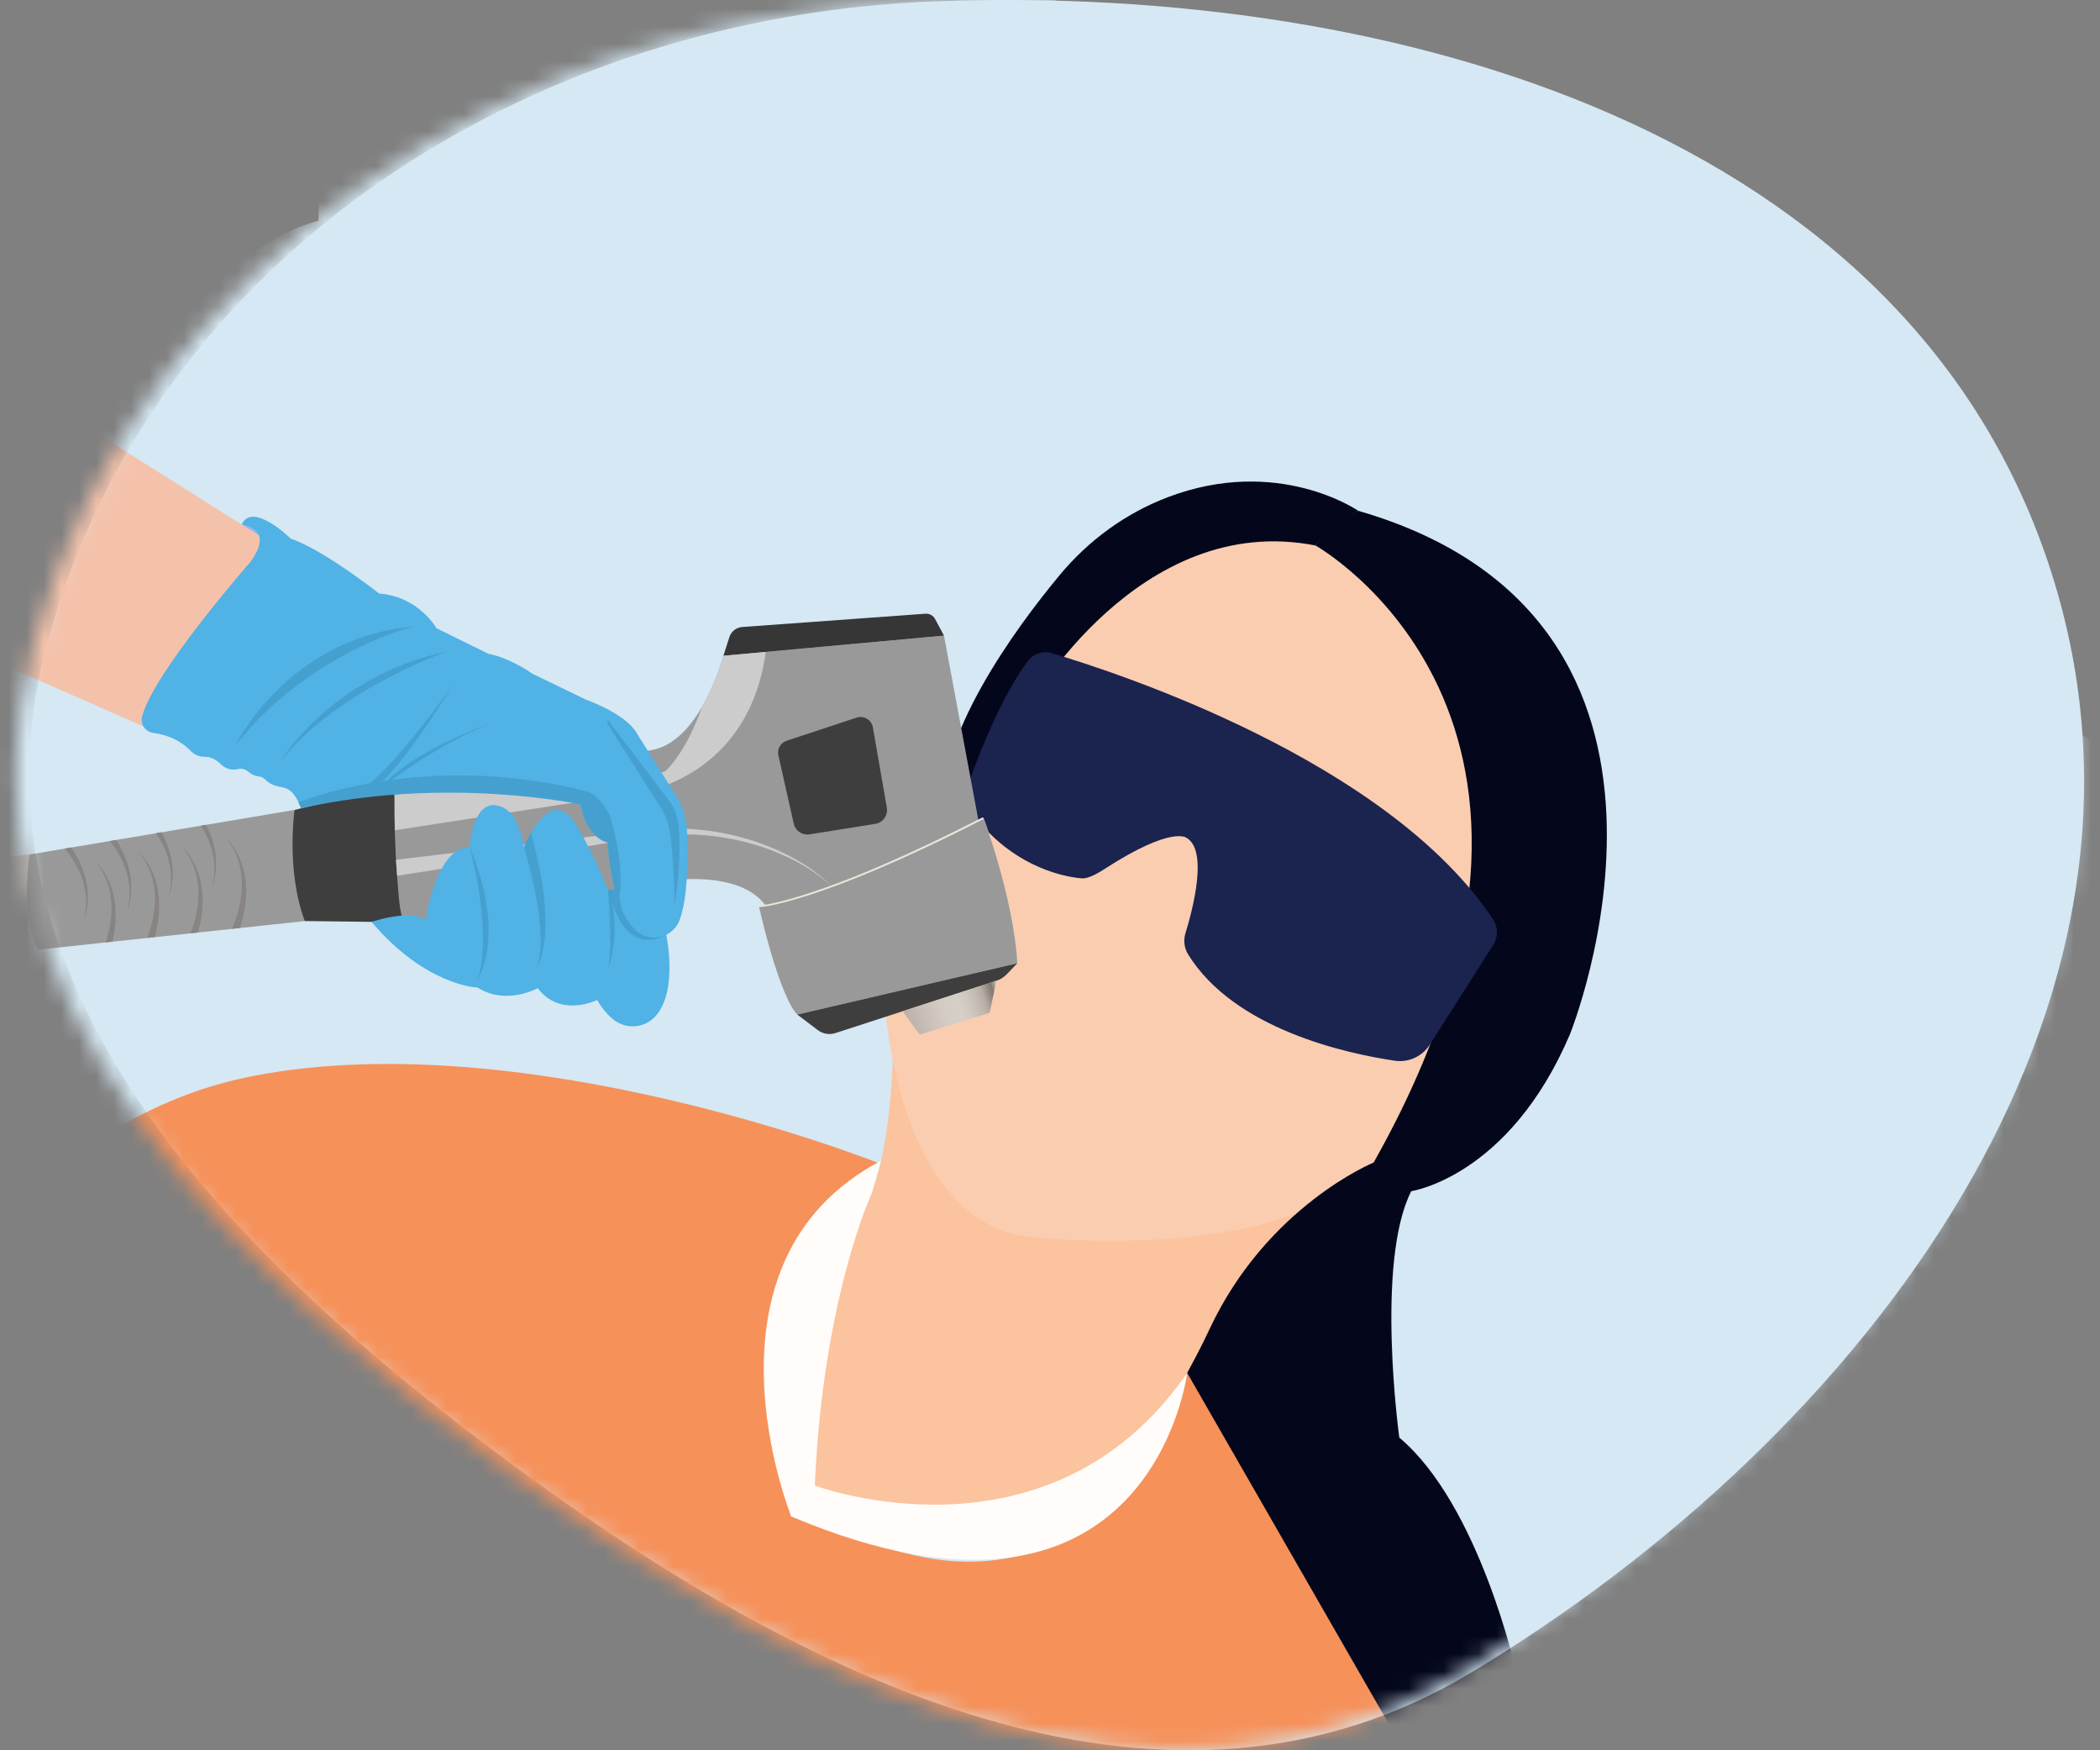 <svg xmlns="http://www.w3.org/2000/svg" width="120" height="100" viewBox="0 0 120 100" fill="none"><rect x="0" y="0" width="120" height="100" fill="#808080" stroke="none"/><path fill-rule="evenodd" clip-rule="evenodd" d="M53.492 0.073C79.845 -0.891 109.157 7.532 117.211 32.674C125.203 57.622 106.501 82.048 84.078 95.553C66.895 105.902 47.021 96.478 30.748 84.748C14.162 72.792 -2.643 56.628 2.665 36.867C8.668 14.519 30.394 0.919 53.492 0.073Z" fill="#D5E8F3"></path><mask id="mask0_538_27694" style="mask-type:alpha" maskUnits="userSpaceOnUse" x="0" y="0" width="119" height="100"><path fill-rule="evenodd" clip-rule="evenodd" d="M52.866 0.073C79.285 -0.891 108.672 7.532 116.746 32.674C124.758 57.622 106.009 82.048 83.529 95.553C66.302 105.902 46.378 96.478 30.064 84.748C13.436 72.792 -3.411 56.628 1.91 36.867C7.928 14.519 29.709 0.919 52.866 0.073Z" fill="#FDE9DE"></path></mask><g mask="url(#mask0_538_27694)"><path d="M121.176 69.323L10.855 -4.041L27.055 -25.316L132.249 54.782L121.176 69.323Z" fill="#D5E8F3"></path><path d="M132.248 54.782L78.876 124.876L-23.774 46.714C-23.774 46.714 -13.097 30.392 2.415 30.052C2.415 30.052 2.442 29.997 2.492 29.893C2.579 29.718 2.739 29.403 2.963 28.977C3.893 27.216 5.945 23.567 8.656 20.132C8.726 20.043 8.796 19.955 8.867 19.866C11.513 16.567 14.762 13.518 18.199 12.605C18.199 12.605 17.918 5.825 23.455 2.822C23.455 2.822 45.321 0.843 74.438 32.126C75.364 33.121 80.885 32.211 82.231 32.371C113.886 36.142 128.202 44.956 132.247 54.782H132.248Z" fill="#D5E8F3"></path><path d="M75.693 68.621C75.693 68.621 69.093 73.504 65.373 88.488C65.373 88.488 40.839 92.876 39.838 70.545L43.383 71.556C43.383 71.556 50.404 75.998 51.018 60.602C51.018 60.602 60.353 68.413 75.693 68.622V68.621Z" fill="#FBC39E"></path><path d="M65.672 32.187C65.672 32.187 60.545 35.596 58.795 40.357C58.795 40.357 55.88 44.138 53.858 46.818C53.858 46.818 50.347 51.083 50.598 57.649C50.598 57.649 51.316 69.634 58.694 70.658C58.694 70.658 75.75 72.638 79.37 65.052C79.37 65.052 90.026 52.043 82.633 38.725C82.633 38.725 79.399 23.887 65.672 32.187Z" fill="#FACDB0"></path><path d="M53.857 46.816C53.857 46.816 56.94 43.252 58.794 40.356C58.794 40.356 65.052 29.182 75.168 31.165C75.168 31.165 76.13 30.023 77.614 29.184C77.614 29.184 73.038 26.009 66.726 28.409C64.314 29.327 62.195 30.878 60.547 32.864C58.03 35.897 53.413 42.16 53.856 46.816H53.857Z" fill="#04071B"></path><path d="M67.23 43.644L64.835 42.274C64.744 42.222 64.67 42.138 64.622 42.029C64.397 41.524 63.389 39.951 59.497 39.854C59.442 39.852 59.433 39.776 59.485 39.762C60.776 39.422 65.836 38.438 67.466 43.358C67.524 43.532 67.366 43.723 67.229 43.644L67.23 43.644Z" fill="url(#paint0_linear_538_27694)"></path><path d="M63.361 45.59C62.175 45.266 59.622 44.498 58.137 43.526C58.024 43.453 57.872 43.521 57.858 43.653C57.851 43.71 57.874 43.766 57.917 43.804C58.343 44.174 60.647 46.092 62.853 46.318C63.038 46.337 63.223 46.29 63.376 46.185L63.456 46.13C63.67 45.984 63.613 45.658 63.361 45.59Z" fill="url(#paint1_linear_538_27694)"></path><path d="M72.44 48.848C73.732 49.571 76.57 51.071 78.632 51.522C78.788 51.557 78.869 51.737 78.778 51.855C78.739 51.906 78.675 51.933 78.606 51.927C77.944 51.871 74.425 51.498 72.316 49.852C72.139 49.714 72.014 49.522 71.962 49.311L71.934 49.201C71.862 48.907 72.166 48.695 72.44 48.848Z" fill="url(#paint2_linear_538_27694)"></path><path d="M11.164 30.878C7.311 28.004 2.868 29.739 2.491 29.895C2.578 29.72 2.737 29.404 2.962 28.978C7.02 27.303 11.164 30.878 11.164 30.878Z" fill="#A1B7CF"></path><path d="M86.644 95.525C86.644 95.525 84.537 85.977 79.96 82.135C79.96 82.135 78.577 72.12 80.643 68.056C80.643 68.056 86.229 67.246 89.704 59.11C89.704 59.11 99.303 35.456 77.614 29.184C77.614 29.184 76.207 29.8 75.168 31.165C75.168 31.165 92.817 41.019 78.494 66.419C78.494 66.419 72.42 68.905 69.129 75.912C68.774 76.667 68.397 77.411 67.997 78.143C66.367 81.127 62.528 89.696 67.912 96.234C67.912 96.234 80.978 112.935 78.984 124.732L92.655 106.779C92.655 106.779 92.73 102.065 86.644 95.525H86.644Z" fill="#04071B"></path><path d="M81.194 121.83L78.876 124.874L2.585 66.784C5.905 65.019 9.063 62.505 14.569 61.455C30.226 58.47 50.287 66.484 50.287 66.484C43.802 76.855 45.718 86.156 45.718 86.156C62.851 96.155 67.808 78.552 67.839 78.439L79.027 97.916C82.907 104.366 83.022 109.977 82.038 116.354L81.195 121.83H81.194Z" fill="#F6915A"></path><path d="M49.824 68.142C49.824 68.142 47.021 74.179 46.561 84.874L45.215 86.642C45.215 86.642 39.326 72.112 50.343 66.32L49.824 68.141V68.142Z" fill="#FFFCFA"></path><path d="M46.561 84.873C46.561 84.873 59.944 89.889 67.839 78.438C67.839 78.438 65.785 95.321 45.215 86.642L45.094 86.173L46.562 84.874L46.561 84.873Z" fill="#FFFCFA"></path><path d="M60.092 37.314C63.762 38.401 79.284 43.44 85.313 52.52C85.608 52.964 85.616 53.539 85.33 53.989L81.705 59.683C81.276 60.357 80.492 60.719 79.702 60.602C76.932 60.193 70.549 58.808 67.897 54.536C67.671 54.173 67.614 53.729 67.74 53.32C68.162 51.949 69.034 48.617 67.82 47.88C67.82 47.88 67.021 47.122 63.115 49.65C62.795 49.858 62.202 50.212 61.823 50.183C60.523 50.082 57.592 49.341 55.438 46.287C55.077 45.775 55.254 45.019 55.467 44.429C56.027 42.882 57.275 39.709 58.736 37.767C59.052 37.347 59.59 37.164 60.093 37.313L60.092 37.314Z" fill="#1B234F"></path><path d="M-11.006 49.801L-14.08 55.079C-14.08 55.079 -1.095 54.668 3.13 54.018L2.411 48.738C2.411 48.738 -6.153 49.743 -11.007 49.802L-11.006 49.801Z" fill="url(#paint3_linear_538_27694)"></path><path d="M13.812 29.971L15.046 30.757C15.046 30.757 14.505 29.885 13.812 29.971Z" fill="#97B3EB"></path><path d="M4.154 23.887L16.139 31.437L8.203 41.504L-3.189 36.496L4.154 23.887Z" fill="#F4C2AB"></path><path d="M17.763 52.586L13.713 53.021L13.255 53.07L11.315 53.279L10.889 53.324L8.836 53.545L8.413 53.59L6.426 53.803L6.033 53.845L2.185 54.258C1.121 52.379 1.689 48.823 1.689 48.823L3.7 48.484L4.069 48.423L6.284 48.05L6.634 47.99L8.915 47.607L9.222 47.554L11.48 47.174L11.771 47.126L16.833 46.273L17.761 52.587L17.763 52.586Z" fill="#999999"></path><path d="M23.882 52.66L23.647 52.699L23.065 52.692L17.416 52.622C16.329 49.696 16.834 46.271 16.834 46.271L22.539 44.901L22.962 44.8C23.067 44.791 23.18 44.782 23.303 44.77L23.882 52.659V52.66Z" fill="#3E3E3E"></path><path d="M6.441 53.738C6.437 53.759 6.431 53.78 6.426 53.801L6.033 53.842C6.055 53.777 6.076 53.712 6.096 53.646C6.252 53.137 6.352 52.608 6.371 52.075C6.381 51.809 6.371 51.541 6.333 51.278C6.299 51.015 6.242 50.752 6.157 50.502C5.996 49.993 5.72 49.529 5.382 49.117C5.563 49.312 5.74 49.513 5.885 49.74C5.964 49.849 6.026 49.969 6.096 50.086C6.154 50.208 6.219 50.327 6.267 50.455C6.376 50.705 6.454 50.972 6.51 51.242C6.567 51.512 6.599 51.79 6.608 52.069C6.63 52.627 6.566 53.19 6.44 53.737L6.441 53.738Z" fill="#888481"></path><path d="M8.923 53.199C8.897 53.314 8.868 53.427 8.836 53.541L8.413 53.585C8.474 53.428 8.53 53.269 8.579 53.108C8.735 52.598 8.835 52.069 8.853 51.536C8.863 51.27 8.853 51.003 8.815 50.739C8.782 50.476 8.724 50.213 8.639 49.962C8.478 49.454 8.202 48.989 7.865 48.578C8.045 48.771 8.223 48.972 8.368 49.199C8.447 49.308 8.509 49.429 8.578 49.545C8.638 49.667 8.703 49.786 8.751 49.915C8.858 50.167 8.935 50.432 8.993 50.702C9.05 50.974 9.082 51.25 9.092 51.529C9.114 52.088 9.049 52.651 8.923 53.198V53.199Z" fill="#888481"></path><path d="M11.407 52.913C11.38 53.036 11.348 53.158 11.315 53.278L10.889 53.323C10.954 53.159 11.011 52.992 11.063 52.823C11.219 52.313 11.32 51.783 11.337 51.25C11.348 50.984 11.336 50.718 11.299 50.454C11.265 50.19 11.209 49.928 11.123 49.677C10.961 49.168 10.686 48.704 10.35 48.293C10.53 48.488 10.707 48.688 10.852 48.914C10.931 49.023 10.992 49.144 11.061 49.26C11.121 49.383 11.186 49.503 11.234 49.63C11.341 49.881 11.419 50.147 11.476 50.418C11.534 50.689 11.566 50.965 11.576 51.245C11.598 51.804 11.533 52.365 11.407 52.913V52.913Z" fill="#888481"></path><path d="M13.89 52.374C13.84 52.591 13.781 52.806 13.712 53.019L13.255 53.069C13.26 53.056 13.265 53.044 13.27 53.033C13.375 52.788 13.466 52.537 13.545 52.283C13.701 51.773 13.801 51.245 13.819 50.712C13.83 50.445 13.819 50.178 13.782 49.915C13.747 49.651 13.691 49.389 13.606 49.139C13.445 48.629 13.169 48.165 12.832 47.754C13.011 47.948 13.188 48.148 13.334 48.377C13.414 48.485 13.475 48.605 13.544 48.722C13.602 48.844 13.668 48.963 13.716 49.091C13.824 49.343 13.902 49.608 13.958 49.879C14.016 50.149 14.048 50.427 14.058 50.705C14.079 51.263 14.015 51.827 13.89 52.374H13.89Z" fill="#888481"></path><path d="M4.773 52.696C4.906 52.179 4.964 51.641 4.897 51.111C4.871 50.847 4.813 50.585 4.735 50.332C4.658 50.076 4.557 49.829 4.437 49.593C4.237 49.194 3.986 48.822 3.702 48.479L4.071 48.418C4.301 48.759 4.5 49.119 4.655 49.497C4.762 49.753 4.849 50.019 4.909 50.29C4.971 50.559 5.011 50.833 5.018 51.106C5.027 51.243 5.018 51.379 5.015 51.516C5 51.649 4.995 51.786 4.969 51.918C4.932 52.186 4.854 52.443 4.772 52.697L4.773 52.696Z" fill="#888481"></path><path d="M7.249 52.131C7.382 51.616 7.439 51.076 7.374 50.546C7.347 50.282 7.289 50.02 7.211 49.766C7.134 49.512 7.033 49.264 6.912 49.027C6.738 48.68 6.526 48.352 6.285 48.047L6.636 47.988C6.828 48.288 6.996 48.603 7.131 48.931C7.238 49.188 7.326 49.454 7.386 49.725C7.448 49.994 7.487 50.267 7.494 50.541C7.504 50.677 7.494 50.814 7.492 50.951C7.477 51.085 7.472 51.221 7.446 51.353C7.408 51.621 7.331 51.879 7.249 52.131H7.249Z" fill="#888481"></path><path d="M9.623 51.335C9.756 50.819 9.814 50.279 9.748 49.75C9.721 49.484 9.663 49.224 9.585 48.969C9.509 48.715 9.408 48.468 9.288 48.231C9.178 48.013 9.055 47.804 8.918 47.603L9.225 47.551C9.33 47.74 9.424 47.934 9.506 48.135C9.615 48.391 9.701 48.658 9.761 48.928C9.822 49.197 9.863 49.47 9.87 49.745C9.88 49.881 9.87 50.017 9.867 50.153C9.852 50.288 9.847 50.424 9.82 50.557C9.784 50.823 9.706 51.081 9.623 51.334L9.623 51.335Z" fill="#888481"></path><path d="M12.099 50.77C12.232 50.253 12.288 49.715 12.224 49.184C12.198 48.92 12.139 48.659 12.059 48.404C11.983 48.15 11.882 47.902 11.762 47.665C11.678 47.497 11.583 47.332 11.482 47.174L11.774 47.125C11.85 47.27 11.919 47.419 11.981 47.569C12.088 47.826 12.176 48.092 12.236 48.362C12.298 48.632 12.337 48.906 12.345 49.179C12.354 49.316 12.345 49.452 12.342 49.588C12.326 49.722 12.322 49.859 12.295 49.99C12.258 50.258 12.18 50.516 12.098 50.77H12.099Z" fill="#888481"></path><path d="M56.267 48.781L44.157 52.572C43.141 49.218 37.274 50.439 37.274 50.439L23.883 52.663L23.647 52.702L23.101 52.792C23.089 52.759 23.076 52.728 23.065 52.695C22.815 51.992 22.79 51.262 22.69 50.037C22.666 49.735 22.646 49.43 22.628 49.123C22.596 48.549 22.575 47.977 22.562 47.437C22.544 46.646 22.563 45.929 22.545 45.385C22.536 45.118 22.532 44.977 22.539 44.905C22.541 44.883 22.542 44.874 22.542 44.874C22.657 44.868 22.802 44.818 22.962 44.803C23.067 44.795 23.181 44.785 23.303 44.773C26.651 44.454 36.296 43.089 37.413 42.816C40.117 42.152 41.336 37.468 41.336 37.468L43.762 37.247L53.942 36.316L56.267 48.782L56.267 48.781Z" fill="#999999"></path><path d="M44.949 42.322L48.95 41.001C49.365 40.864 49.804 41.128 49.88 41.561L50.675 46.143C50.751 46.583 50.454 47.002 50.015 47.071L46.254 47.67C45.842 47.736 45.449 47.469 45.357 47.059L44.479 43.156C44.399 42.798 44.603 42.437 44.949 42.322V42.322Z" fill="#3E3E3E"></path><path d="M43.498 51.724C44.219 51.634 47.764 50.997 56.121 46.714C56.154 46.697 56.193 46.712 56.206 46.746C56.413 47.307 57.912 51.459 58.112 54.884C58.114 54.914 58.094 54.941 58.064 54.947L45.572 57.859C45.552 57.864 45.531 57.858 45.517 57.844C45.364 57.691 44.516 56.669 43.39 51.883C43.372 51.809 43.422 51.734 43.498 51.725V51.724Z" fill="#ECE4D9"></path><path d="M53.943 36.315L41.337 37.467L41.678 36.404C41.782 36.078 42.073 35.848 42.413 35.823L52.886 35.064C53.111 35.048 53.324 35.165 53.431 35.364L53.942 36.315H53.943Z" fill="#363636"></path><path d="M47.6 50.708C46.829 49.976 45.925 49.404 44.97 48.957C44.014 48.511 43.006 48.183 41.977 47.969C40.947 47.753 39.895 47.658 38.849 47.672C38.325 47.68 37.8 47.713 37.282 47.778C36.766 47.843 36.239 47.932 35.716 48.01L22.692 50.034C22.668 49.732 22.647 49.427 22.629 49.121L35.657 47.569C36.185 47.508 36.706 47.439 37.244 47.39C37.778 47.343 38.315 47.328 38.85 47.34C39.922 47.362 40.989 47.497 42.026 47.753C43.063 48.007 44.072 48.374 45.02 48.858C45.967 49.341 46.857 49.95 47.601 50.708H47.6Z" fill="#CCCCCC"></path><path d="M41.336 37.468L43.762 37.246C43.762 37.246 42.799 43.302 37.693 44.338C37.693 44.338 38.993 43.536 40.122 40.384C40.122 40.384 40.975 38.89 41.337 37.468H41.336Z" fill="#CCCCCC"></path><path d="M43.444 38.803C43.3 39.315 43.124 39.821 42.902 40.308C42.461 41.284 41.842 42.192 41.061 42.953C40.283 43.714 39.351 44.322 38.339 44.748C37.831 44.96 37.308 45.131 36.754 45.241C36.683 45.254 36.614 45.266 36.537 45.277L36.339 45.308L35.949 45.368L35.169 45.489L22.561 47.436C22.543 46.645 22.541 45.928 22.544 45.385L35.073 44.489L35.86 44.433L36.253 44.405L36.447 44.391C36.501 44.388 36.614 44.376 36.673 44.37C37.157 44.313 37.6 44.202 38.077 44.046C39.034 43.73 39.942 43.237 40.727 42.582C41.514 41.927 42.175 41.111 42.678 40.196C42.931 39.74 43.143 39.259 43.324 38.766C43.501 38.271 43.646 37.762 43.761 37.246C43.687 37.77 43.583 38.291 43.443 38.804L43.444 38.803Z" fill="#CCCCCC"></path><path d="M43.379 51.833C43.379 51.833 46.697 51.672 56.221 46.785C56.221 46.785 57.93 51.344 58.132 55.033L45.559 57.964C45.559 57.964 44.642 57.263 43.379 51.834V51.833Z" fill="#999999"></path><path d="M45.558 57.965L46.735 58.856C47.022 59.072 47.395 59.135 47.737 59.024L56.938 56.034C57.164 55.961 57.368 55.832 57.532 55.66L58.131 55.035L45.557 57.966L45.558 57.965Z" fill="#3E3E3E"></path><path d="M56.937 56.031L56.55 57.866L52.557 59.111L51.575 57.774L56.937 56.031Z" fill="url(#paint4_linear_538_27694)"></path><path d="M21.234 52.672C21.234 52.672 23.464 51.9 24.326 52.589C24.326 52.589 24.892 48.413 26.836 48.392C26.836 48.392 27.011 45.481 28.615 46.082C28.992 46.223 29.294 46.515 29.468 46.879C29.64 47.241 29.86 47.796 29.943 48.418C29.943 48.418 31.063 45.463 32.417 46.509C32.545 46.607 32.652 46.729 32.742 46.862C33.014 47.263 33.807 48.528 34.739 50.84C34.739 50.84 37.606 51.023 38.061 53.369C38.061 53.369 38.786 56.612 37.438 58.078C36.83 58.738 35.809 58.825 35.093 58.282C34.784 58.047 34.447 57.685 34.122 57.133C34.122 57.133 32.026 58.179 30.726 56.456C30.726 56.456 28.948 57.465 27.288 56.423C27.288 56.423 24.338 56.339 21.234 52.672Z" fill="#50B2E5"></path><path d="M26.836 48.391C26.836 48.391 28.183 53.226 27.304 55.948C27.304 55.948 28.963 53.42 26.836 48.391Z" fill="#45A0D0"></path><path d="M29.945 48.413C29.945 48.413 31.451 53.23 30.673 55.267C30.673 55.267 31.992 53.428 30.335 47.594C30.335 47.594 30.152 47.865 29.944 48.413L29.945 48.413Z" fill="#45A0D0"></path><path d="M34.742 50.839C34.742 50.839 35.084 54.718 34.666 55.627C34.666 55.627 35.416 53.796 34.988 51.596C34.988 51.596 35.752 54.589 38.045 53.422C38.045 53.422 37.301 50.365 34.742 50.839H34.742Z" fill="#45A0D0"></path><path d="M13.812 29.973C13.812 29.973 15.775 30.149 14.289 32.127C14.289 32.127 8.751 38.443 8.12 40.942C8.009 41.384 8.318 41.819 8.77 41.877C9.31 41.947 10.204 42.175 10.904 42.913C11.114 43.135 11.415 43.243 11.721 43.24C11.965 43.237 12.29 43.332 12.657 43.695C12.907 43.942 13.27 44.019 13.612 43.935C13.787 43.892 14.002 43.923 14.242 44.13C14.408 44.272 14.616 44.346 14.833 44.369C14.932 44.38 15.05 44.43 15.18 44.56C15.384 44.763 15.65 44.886 15.933 44.94C16.398 45.028 16.757 45.059 17.209 46.176C17.209 46.176 23.06 43.2 33.16 45.96C33.16 45.96 33.415 47.744 34.718 48.131C34.718 48.131 34.89 52.088 36.479 53.273C37.309 53.891 38.509 53.505 38.849 52.528C39.099 51.811 39.332 50.538 39.256 48.32C39.256 48.32 39.444 46.721 38.645 45.475L36.385 41.89C36.385 41.89 35.958 40.899 33.456 39.962L30.413 38.487C30.413 38.487 29.183 37.599 27.914 37.355L24.937 35.892C24.937 35.892 23.944 34.087 21.666 33.913C21.666 33.913 18.51 31.42 16.618 30.776C16.618 30.776 14.417 28.613 13.812 29.971V29.973Z" fill="#50B2E5"></path><path d="M17.211 46.181C17.211 46.181 17.207 46.175 17.054 45.842C17.054 45.842 24.232 42.842 33.537 45.213C33.537 45.213 34.197 45.356 34.833 46.563C34.833 46.563 35.702 49.163 35.4 51.171C35.4 51.171 35.431 51.477 35.508 51.915C35.508 51.915 34.953 50.981 34.715 48.13C34.715 48.13 33.596 47.984 33.158 45.959C33.158 45.959 25.527 44.31 17.21 46.181H17.211Z" fill="#45A0D0"></path><path d="M13.487 42.534C13.487 42.534 16.437 36.447 23.617 35.797C23.617 35.797 17.726 37.234 13.487 42.534Z" fill="#45A0D0"></path><path d="M16.011 43.52C16.011 43.52 18.858 38.674 25.5 37.227C25.5 37.227 19.157 39.479 16.011 43.52Z" fill="#45A0D0"></path><path d="M25.883 39.117C25.883 39.117 22.167 44.404 20.486 45.192C20.486 45.192 21.211 46.691 25.883 39.117Z" fill="#45A0D0"></path><path d="M28.104 41.305C28.104 41.305 23.365 42.931 21.779 45.017C21.779 45.017 24.886 42.553 28.104 41.305Z" fill="#45A0D0"></path><path d="M34.752 41.165L38.183 45.673C38.511 46.104 38.715 46.617 38.77 47.156C38.857 48.013 38.89 49.494 38.551 51.703C38.551 51.703 38.528 49.061 38.268 47.481C38.191 47.009 38.017 46.559 37.761 46.155L34.677 41.295L34.753 41.164L34.752 41.165Z" fill="#45A0D0"></path></g><defs><linearGradient id="paint0_linear_538_27694" x1="60.366" y1="38.593" x2="67.245" y2="43.831" gradientUnits="userSpaceOnUse"><stop stop-color="#8C6239"></stop><stop offset="0.65" stop-color="#875D34"></stop><stop offset="1" stop-color="#825830"></stop></linearGradient><linearGradient id="paint1_linear_538_27694" x1="58.342" y1="42.979" x2="63.113" y2="46.612" gradientUnits="userSpaceOnUse"><stop stop-color="#8C6239"></stop><stop offset="1" stop-color="#8B6138"></stop></linearGradient><linearGradient id="paint2_linear_538_27694" x1="72.411" y1="48.373" x2="78.122" y2="52.722" gradientUnits="userSpaceOnUse"><stop stop-color="#8C6239"></stop><stop offset="1" stop-color="#8B6138"></stop></linearGradient><linearGradient id="paint3_linear_538_27694" x1="-5.765" y1="49.542" x2="-5.324" y2="57.227" gradientUnits="userSpaceOnUse"><stop stop-color="#C7C0B9"></stop><stop offset="0.06" stop-color="#D1CAC3"></stop><stop offset="0.16" stop-color="#DCD6CE"></stop><stop offset="0.26" stop-color="#E0DAD2"></stop><stop offset="0.46" stop-color="#CCC5BE"></stop><stop offset="1" stop-color="#DED6CE"></stop></linearGradient><linearGradient id="paint4_linear_538_27694" x1="51.539" y1="58.667" x2="57.154" y2="56.79" gradientUnits="userSpaceOnUse"><stop stop-color="#B7ADA5"></stop><stop offset="0.42" stop-color="#D4CCC3"></stop><stop offset="0.6" stop-color="#D6CFC5"></stop><stop offset="0.68" stop-color="#D0C8BF"></stop><stop offset="0.79" stop-color="#C0B7AE"></stop><stop offset="0.84" stop-color="#B7ADA5"></stop><stop offset="0.94" stop-color="#7F786F"></stop><stop offset="1" stop-color="#C6BDB4"></stop></linearGradient></defs></svg>